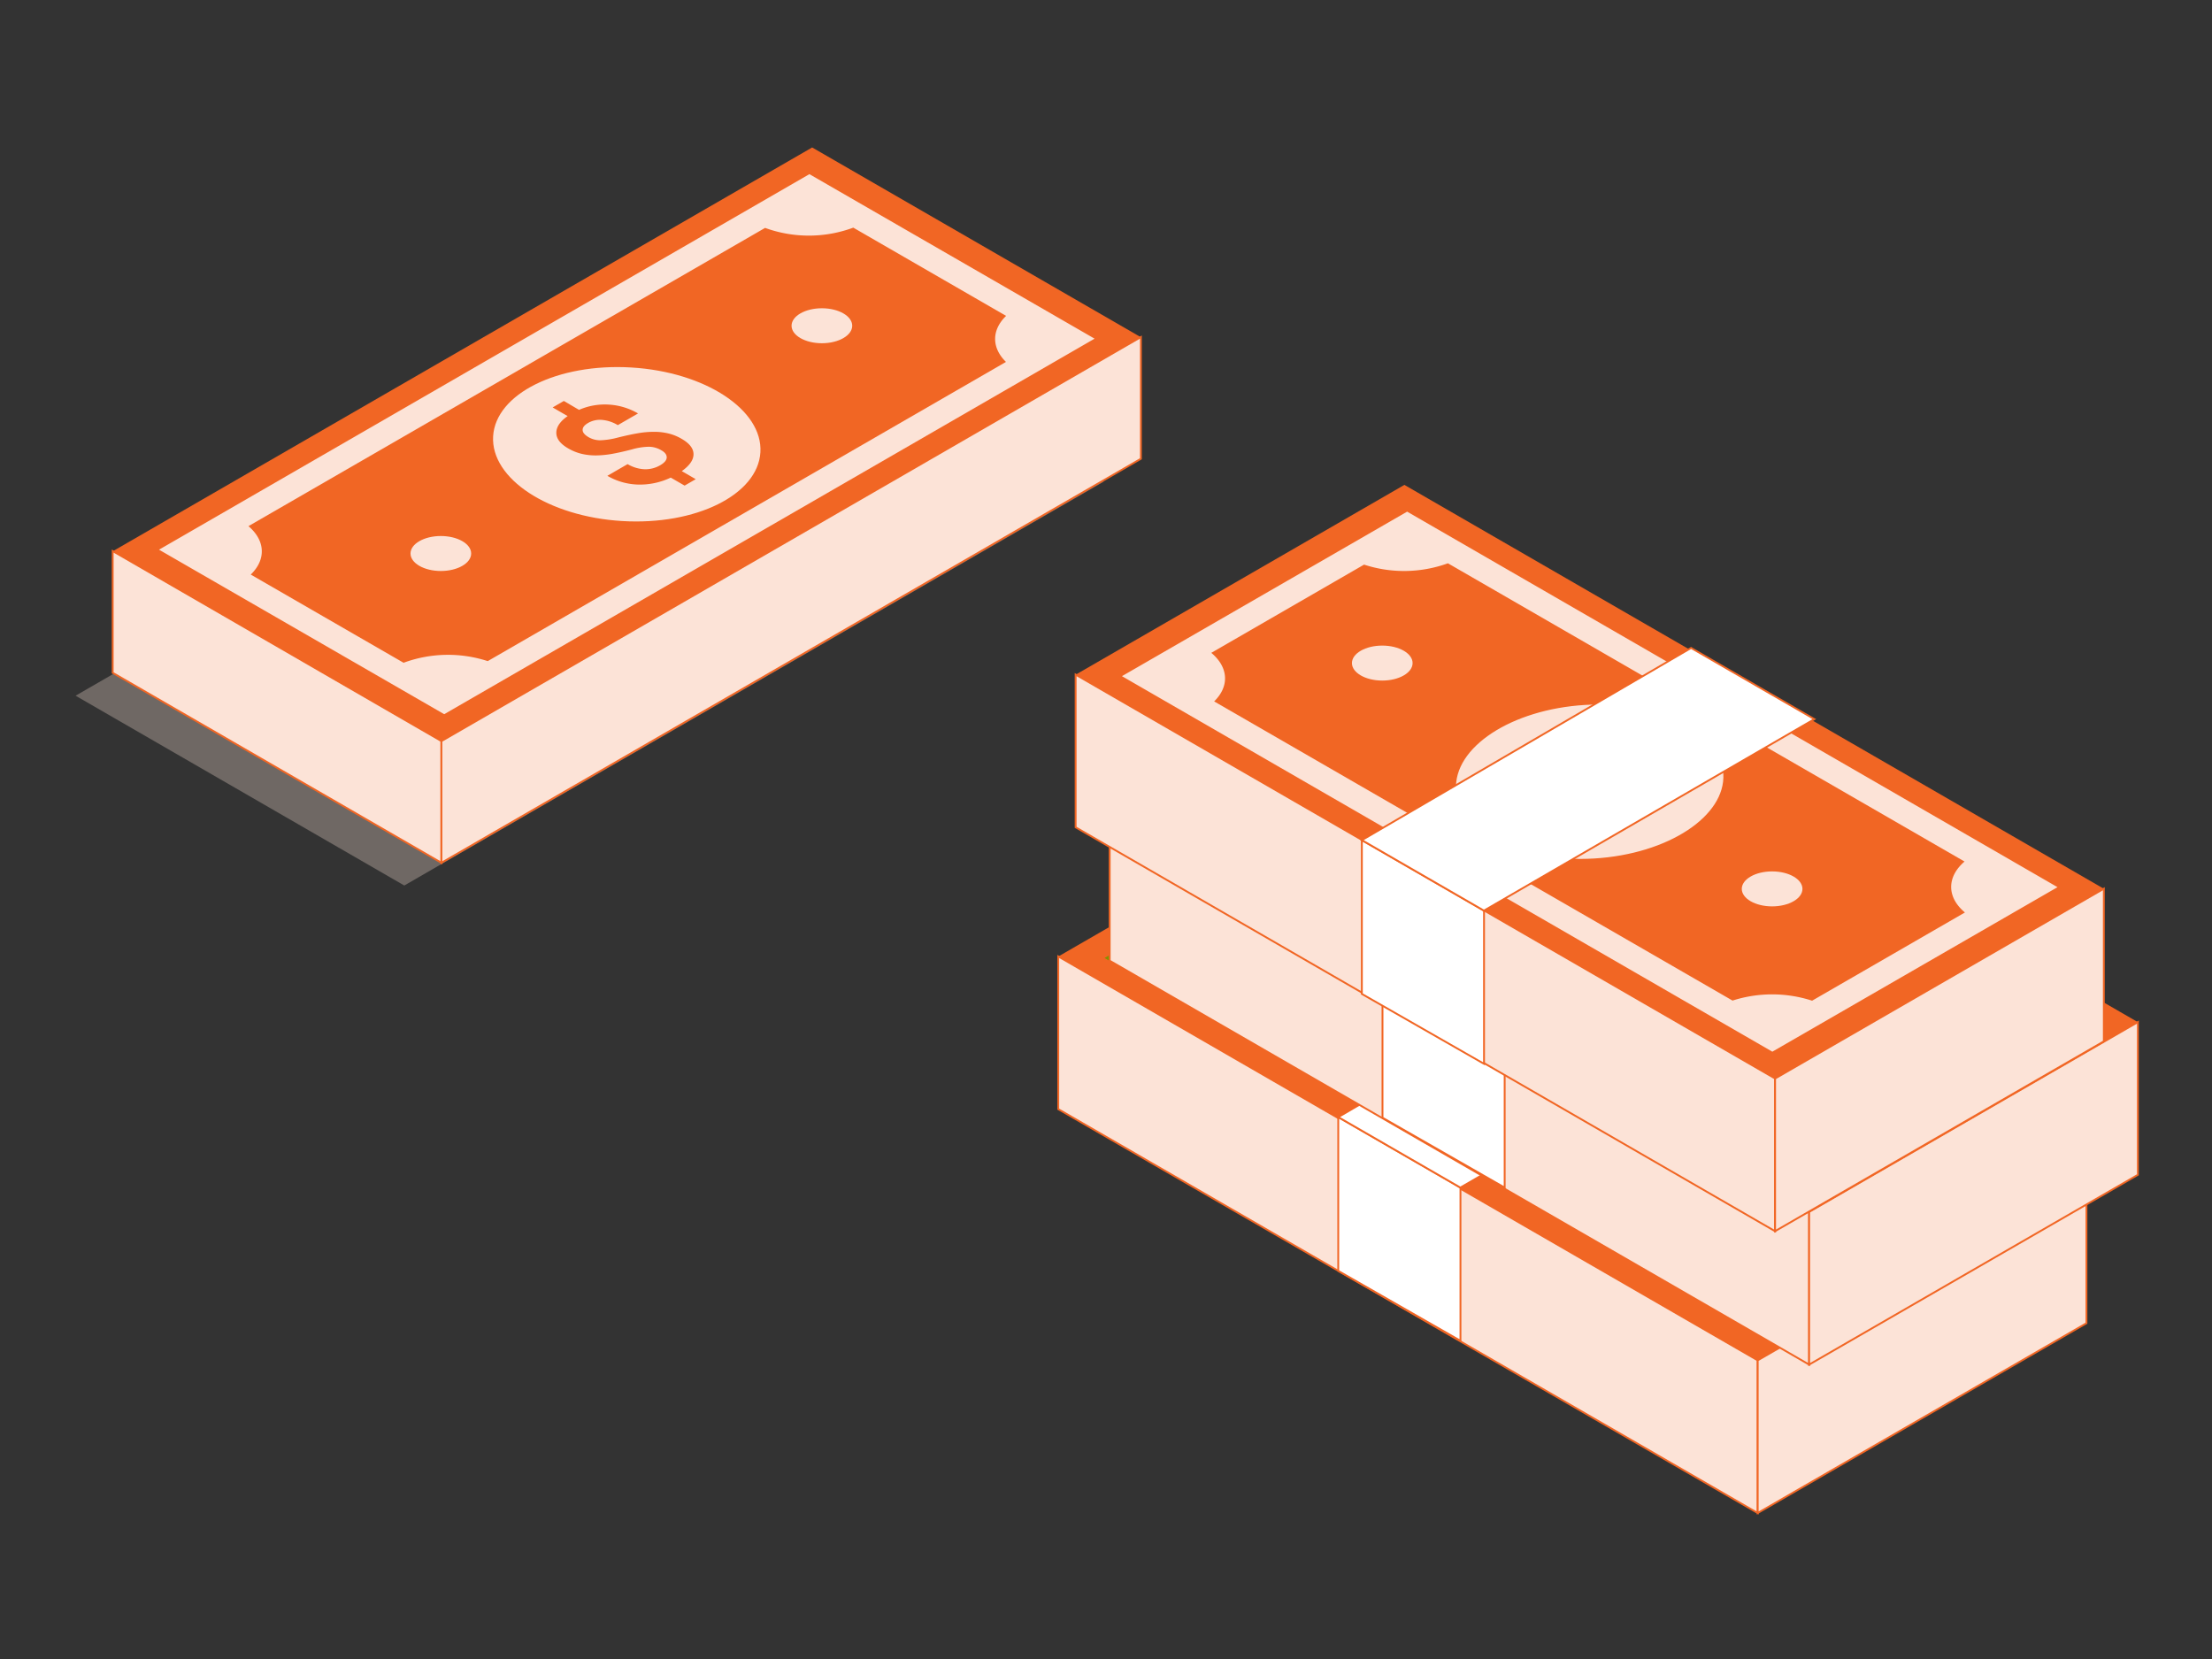 <?xml version="1.0" encoding="UTF-8"?> <svg xmlns="http://www.w3.org/2000/svg" xmlns:xlink="http://www.w3.org/1999/xlink" width="1200" height="900" viewBox="0 0 1200 900"><rect x="0" y="0" width="1200" height="900" fill="#333333" stroke="none"/><defs><clipPath id="b"><rect width="1200" height="900"></rect></clipPath></defs><g id="a" clip-path="url(#b)"><ellipse cx="15.291" cy="8.818" rx="15.291" ry="8.818" transform="translate(941.896 778.244)" fill="#fce3d7"></ellipse><g transform="translate(8.679 6.028)"><path d="M484.12,400.839,104.67,181.768,283,78.8,662.465,297.89Z" transform="translate(460.747 331.112)" fill="#f16624"></path><ellipse cx="72.642" cy="41.734" rx="72.642" ry="41.734" transform="matrix(0.998, -0.06, 0.06, 0.998, 769.28, 533.645)" fill="#839100"></ellipse><path d="M272.334,86.28,117.62,175.53,470.45,379.254,625.163,290ZM448.778,351.548,167.639,189.228c8.343-8.149,7.761-18.471-1.572-26.348l82.886-47.865a69.848,69.848,0,0,0,45.5-.718L574.7,276.112c-9.7,8.324-9.7,19.4.233,27.629l-82.906,47.807a70.08,70.08,0,0,0-43.248,0Z" transform="translate(472.923 338.145)" fill="#839100"></path><ellipse cx="16.453" cy="9.488" rx="16.453" ry="9.488" transform="translate(725.194 503.217)" fill="#839100"></ellipse><ellipse cx="16.453" cy="9.488" rx="16.453" ry="9.488" transform="translate(926.803 619.611)" fill="#839100"></ellipse><path d="M261.4,183.881c2.076-1.2,3.143-2.483,3.221-3.88a8.867,8.867,0,0,0-2.464-5.355,45.866,45.866,0,0,1-4.055-5.821,11.952,11.952,0,0,1-1.513-5.083,7.334,7.334,0,0,1,1.339-4.637,15.676,15.676,0,0,1,5.239-4.4,28.813,28.813,0,0,1,14.629-3.706,36.592,36.592,0,0,1,15.716,3.531l8.13-4.7,6.092,3.512-8.265,4.773c3.88,2.949,5.491,6.054,4.928,9.313s-3.318,6.306-8.265,9.158l-10.982-6.345c3.027-1.746,4.676-3.434,4.928-5.025s-.66-3.007-2.774-4.21a12.709,12.709,0,0,0-6.6-1.766,13.214,13.214,0,0,0-6.6,1.824c-1.94,1.125-2.91,2.328-2.969,3.648a10.5,10.5,0,0,0,2.658,5.646,46.1,46.1,0,0,1,4.016,6.306,10.847,10.847,0,0,1,1.3,4.967,7.761,7.761,0,0,1-1.552,4.463,16.28,16.28,0,0,1-5.006,4.113,28.58,28.58,0,0,1-14.532,3.725,36.864,36.864,0,0,1-15.852-3.667L234.6,194.63l-6.053-3.492,7.547-4.346c-4.657-3.318-6.83-6.713-6.558-10.167s3.027-6.674,8.227-9.7l10.982,6.345c-3.007,1.746-4.618,3.492-4.792,5.258s1.087,3.415,3.764,4.967a14.688,14.688,0,0,0,7.062,1.94,12.359,12.359,0,0,0,6.616-1.552Z" transform="translate(577.222 397.896)" fill="#a2c900"></path><path d="M484.12,433.788,104.67,214.678V131.85L484.12,350.96Z" transform="translate(460.747 380.991)" fill="#b9cc00"></path><path d="M484.12,433.788,104.67,214.678V131.85L484.12,350.96Z" transform="translate(460.747 380.991)" fill="#fce3d7" stroke="#f16624" stroke-width="1"></path><path d="M478.586,274.538,300.24,377.506V294.678L478.586,191.71Z" transform="translate(644.626 437.272)" fill="#b9cc00"></path><path d="M478.586,274.538,300.24,377.506V294.678L478.586,191.71Z" transform="translate(644.626 437.272)" fill="#fce3d7" stroke="#f16624" stroke-width="1"></path><path d="M249.258,298.112,182.96,260.2V176.77l66.3,38.261Z" transform="translate(534.357 423.226)" fill="#ebedca"></path><path d="M249.258,298.112,182.96,260.2V176.77l66.3,38.261Z" transform="translate(534.357 423.226)" fill="#fff" stroke="#f16624" stroke-width="1"></path><path d="M428.437,161.65,249.2,265.53,182.96,227.288,361.577,123.04Z" transform="translate(534.357 372.707)" fill="#fff" stroke="#f16624" stroke-width="1"></path><path d="M498.5,359.358,119.05,140.268,297.376,37.3,676.845,256.39Z" transform="translate(474.267 292.092)" fill="#f16624"></path><ellipse cx="72.642" cy="41.734" rx="72.642" ry="41.734" transform="matrix(0.998, -0.06, 0.06, 0.998, 797.18, 453.16)" fill="#839100"></ellipse><path d="M286.694,44.78,132,134.108,484.849,337.832l154.714-89.25Zm176.56,265.268L182.019,147.728c8.343-8.149,7.761-18.471-1.572-26.348l82.886-47.865a69.576,69.576,0,0,0,45.479-.718L589.078,234.612c-9.7,8.324-9.7,19.4.233,27.629l-82.848,47.865a70.082,70.082,0,0,0-43.306-.058Z" transform="translate(486.443 299.125)" fill="#839100"></path><ellipse cx="16.453" cy="9.488" rx="16.453" ry="9.488" transform="translate(753.095 422.698)" fill="#839100"></ellipse><ellipse cx="16.453" cy="9.488" rx="16.453" ry="9.488" transform="translate(954.704 539.092)" fill="#839100"></ellipse><path d="M275.863,142.353c2.076-1.2,3.143-2.484,3.221-3.88a8.983,8.983,0,0,0-2.464-5.355,45.871,45.871,0,0,1-4.055-5.821,11.854,11.854,0,0,1-1.61-5.025,7.333,7.333,0,0,1,1.339-4.637,15.678,15.678,0,0,1,5.239-4.4,28.774,28.774,0,0,1,14.629-3.706,36.593,36.593,0,0,1,15.716,3.531l8.13-4.7,6.073,3.512-8.246,4.773c3.88,2.949,5.491,6.054,4.928,9.313s-3.318,6.306-8.265,9.158l-11.079-6.422c3.046-1.746,4.7-3.434,4.948-5.025s-.66-2.988-2.775-4.21a12.708,12.708,0,0,0-6.6-1.766,13.407,13.407,0,0,0-6.6,1.824c-1.94,1.125-2.91,2.328-2.969,3.648a10.691,10.691,0,0,0,2.639,5.666,43.563,43.563,0,0,1,4.036,6.286,11.157,11.157,0,0,1,1.3,4.967,7.761,7.761,0,0,1-1.571,4.463,15.93,15.93,0,0,1-4.986,4.113,28.58,28.58,0,0,1-14.532,3.725,36.865,36.865,0,0,1-15.852-3.667l-7.567,4.366-6.053-3.492,7.528-4.346q-6.946-4.986-6.539-10.147.437-5.18,8.227-9.7l10.982,6.345c-3.027,1.727-4.618,3.473-4.792,5.239s1.087,3.415,3.764,4.967a14.687,14.687,0,0,0,7.062,1.94,12.359,12.359,0,0,0,6.791-1.533Z" transform="translate(590.658 358.905)" fill="#a2c900"></path><path d="M498.5,392.278,119.05,173.169V90.36L498.5,309.47Z" transform="translate(474.267 341.981)" fill="#b9cc00"></path><path d="M498.5,392.278,119.05,173.169V90.36L498.5,309.47Z" transform="translate(474.267 341.981)" fill="#fce3d7" stroke="#f16624" stroke-width="1"></path><path d="M492.966,233.038,314.62,336.006V253.178L492.966,150.21Z" transform="translate(658.147 398.253)" fill="#b9cc00"></path><path d="M492.966,233.038,314.62,336.006V253.178L492.966,150.21Z" transform="translate(658.147 398.253)" fill="#fce3d7" stroke="#f16624" stroke-width="1"></path><path d="M261.608,255.282,195.33,217.37V133.94L261.608,172.2Z" transform="translate(545.987 382.956)" fill="#ebedca"></path><path d="M261.608,255.282,195.33,217.37V133.94L261.608,172.2Z" transform="translate(545.987 382.956)" fill="#fff" stroke="#f16624" stroke-width="1"></path><path d="M440.807,118.82,261.55,222.7l-66.22-38.242L373.928,80.21Z" transform="translate(545.987 332.437)" fill="#ebedca"></path><path d="M489,322.039,109.53,102.968,287.875,0l379.45,219.09Z" transform="translate(465.316 257.022)" fill="#f16624"></path><ellipse cx="72.642" cy="41.734" rx="72.642" ry="41.734" transform="matrix(0.998, -0.06, 0.06, 0.998, 778.72, 380.754)" fill="#fce3d7"></ellipse><path d="M277.194,7.48,122.48,96.73,475.31,300.454,630.024,211.2Zm176.56,265.268L172.5,110.428c8.362-8.149,7.858-18.49-1.552-26.348l82.886-47.865a69.712,69.712,0,0,0,45.479-.718l280.266,161.8c-9.7,8.343-9.7,19.4.214,27.629l-82.906,47.865a70.159,70.159,0,0,0-43.228-.039Z" transform="translate(477.492 264.055)" fill="#fce3d7"></path><ellipse cx="16.453" cy="9.488" rx="16.453" ry="9.488" transform="translate(936.233 466.702)" fill="#fce3d7"></ellipse><path d="M266.333,105.109c2.076-1.2,3.163-2.483,3.24-3.88a8.906,8.906,0,0,0-2.483-5.355,46.868,46.868,0,0,1-4.036-5.821,11.8,11.8,0,0,1-1.63-5.025,7.353,7.353,0,0,1,1.358-4.637,15.173,15.173,0,0,1,5.219-4.4,28.7,28.7,0,0,1,14.649-3.706,36.166,36.166,0,0,1,15.7,3.531L306.418,71l6.073,3.512-8.246,4.754q5.821,4.463,4.928,9.332c-.582,3.24-3.337,6.306-8.285,9.158l-10.982-6.345c3.046-1.766,4.7-3.434,4.948-5.025s-.679-3.007-2.775-4.21a12.573,12.573,0,0,0-6.6-1.766,13.155,13.155,0,0,0-6.6,1.824c-1.94,1.106-2.93,2.328-2.968,3.648a10.439,10.439,0,0,0,2.639,5.646,46.568,46.568,0,0,1,4.036,6.306,10.808,10.808,0,0,1,1.281,4.967,7.411,7.411,0,0,1-1.552,4.443,15.755,15.755,0,0,1-5.006,4.152A28.327,28.327,0,0,1,262.8,115.14a36.864,36.864,0,0,1-15.852-3.667l-7.567,4.366-6.054-3.492L240.858,108q-6.946-4.967-6.539-10.167t8.207-9.7l11,6.345c-3.027,1.746-4.618,3.492-4.792,5.258s1.067,3.4,3.764,4.948a14.474,14.474,0,0,0,7.043,1.94,12.631,12.631,0,0,0,6.791-1.513Z" transform="translate(581.716 323.778)" fill="#b9cc00"></path><path d="M488.98,354.988,109.53,135.878V53.05L488.98,272.16Z" transform="translate(465.316 306.901)" fill="#b9cc00"></path><path d="M488.98,354.988,109.53,135.878V53.05L488.98,272.16Z" transform="translate(465.316 306.901)" fill="#fce3d7" stroke="#f16624" stroke-width="1"></path><path d="M483.446,195.719,305.1,298.687V215.878L483.446,112.91Z" transform="translate(649.196 363.183)" fill="#b9cc00"></path><path d="M483.446,195.719,305.1,298.687V215.878L483.446,112.91Z" transform="translate(649.196 363.183)" fill="#fce3d7" stroke="#f16624" stroke-width="1"></path><path d="M255.838,220.672,189.56,182.76V99.33l66.278,38.261Z" transform="translate(540.562 350.414)" fill="#ebedca"></path><path d="M255.838,220.672,189.56,182.76V99.33l66.278,38.261Z" transform="translate(540.562 350.414)" fill="#fff" stroke="#f16624" stroke-width="1"></path><path d="M435.037,84.21,255.78,188.09l-66.22-38.242L368.158,45.6Z" transform="translate(540.562 299.896)" fill="#fff" stroke="#f16624" stroke-width="1"></path><path d="M759.925,400.968,380.456,620.058,202.13,517.09,581.58,298Z" transform="translate(-169.809 -145.702)" fill="#fce3d7" opacity="0.3"></path><path d="M770.305,360.578,390.836,579.669,212.51,476.7,591.96,257.63Z" transform="translate(-160.049 -183.658)" fill="#f16624"></path><ellipse cx="41.734" cy="72.642" rx="41.734" ry="72.642" transform="matrix(0.06, -0.998, 0.998, 0.06, 256.339, 272.275)" fill="#fce3d7"></ellipse><path d="M225.46,468.814l154.714,89.25L733,354.34,578.29,265.09ZM684.925,366.952,403.786,529.271a69.6,69.6,0,0,0-45.653.893l-82.906-47.846c8.382-8.11,7.994-18.393-1.242-26.271l280.266-161.8a69.363,69.363,0,0,0,47.846-.136L685,341.981c-7.916,7.664-7.936,17.268-.078,24.971Z" transform="translate(-147.873 -176.644)" fill="#fce3d7"></path><ellipse cx="16.453" cy="9.488" rx="16.453" ry="9.488" transform="translate(214.023 284.758)" fill="#fce3d7"></ellipse><path d="M394.522,355.285a13.582,13.582,0,0,0-6.694-1.94,35.471,35.471,0,0,0-9.274,1.436q-5.7,1.494-10.244,2.328a53.937,53.937,0,0,1-8.692.931,33.568,33.568,0,0,1-8.052-.776,27.166,27.166,0,0,1-7.606-3.027q-6.422-3.687-6.442-8.44t6.131-9.08l-8.13-4.7,6.073-3.512,8.246,4.831a34.808,34.808,0,0,1,16.143-2.852,35.41,35.41,0,0,1,15.871,4.792l-10.982,6.344a19.81,19.81,0,0,0-8.712-2.852,12.921,12.921,0,0,0-7.3,1.61c-2.076,1.2-3.1,2.464-3.065,3.88s1.106,2.619,3.182,3.88a12.9,12.9,0,0,0,6.306,1.707,42.685,42.685,0,0,0,9.8-1.533q6.364-1.572,10.9-2.328a50.291,50.291,0,0,1,8.6-.737,33.275,33.275,0,0,1,7.761.893,26.673,26.673,0,0,1,7.121,2.891q6.481,3.725,6.48,8.382c0,3.1-2.134,6.151-6.364,9.158l7.567,4.366-6.034,3.492-7.528-4.346a38.92,38.92,0,0,1-17.617,3.783,34.925,34.925,0,0,1-16.764-4.753l10.982-6.345a19.558,19.558,0,0,0,9.1,2.775,15.871,15.871,0,0,0,8.6-2.173c2.231-1.3,3.4-2.658,3.512-4.074S396.6,356.449,394.522,355.285Z" transform="translate(-44.392 -117.015)" fill="#f16624"></path><path d="M390.836,539.59,212.51,436.525V370.48L390.836,473.564Z" transform="translate(-160.049 -77.554)" fill="#b9cc00"></path><path d="M390.836,539.59,212.51,436.525V370.48L390.836,473.564Z" transform="translate(-160.049 -77.554)" fill="#fce3d7" stroke="#f16624" stroke-width="1"></path><path d="M683.889,376.666,304.42,595.853V529.827L683.889,310.64Z" transform="translate(-73.633 -133.817)" fill="#b9cc00"></path><path d="M683.889,376.666,304.42,595.853V529.827L683.889,310.64Z" transform="translate(-73.633 -133.817)" fill="#fce3d7" stroke="#f16624" stroke-width="1"></path><ellipse cx="16.453" cy="9.488" rx="16.453" ry="9.488" transform="translate(420.74 161.201)" fill="#fce3d7"></ellipse><ellipse cx="16.453" cy="9.488" rx="16.453" ry="9.488" transform="translate(724.74 344.201)" fill="#fce3d7"></ellipse></g></g></svg> 